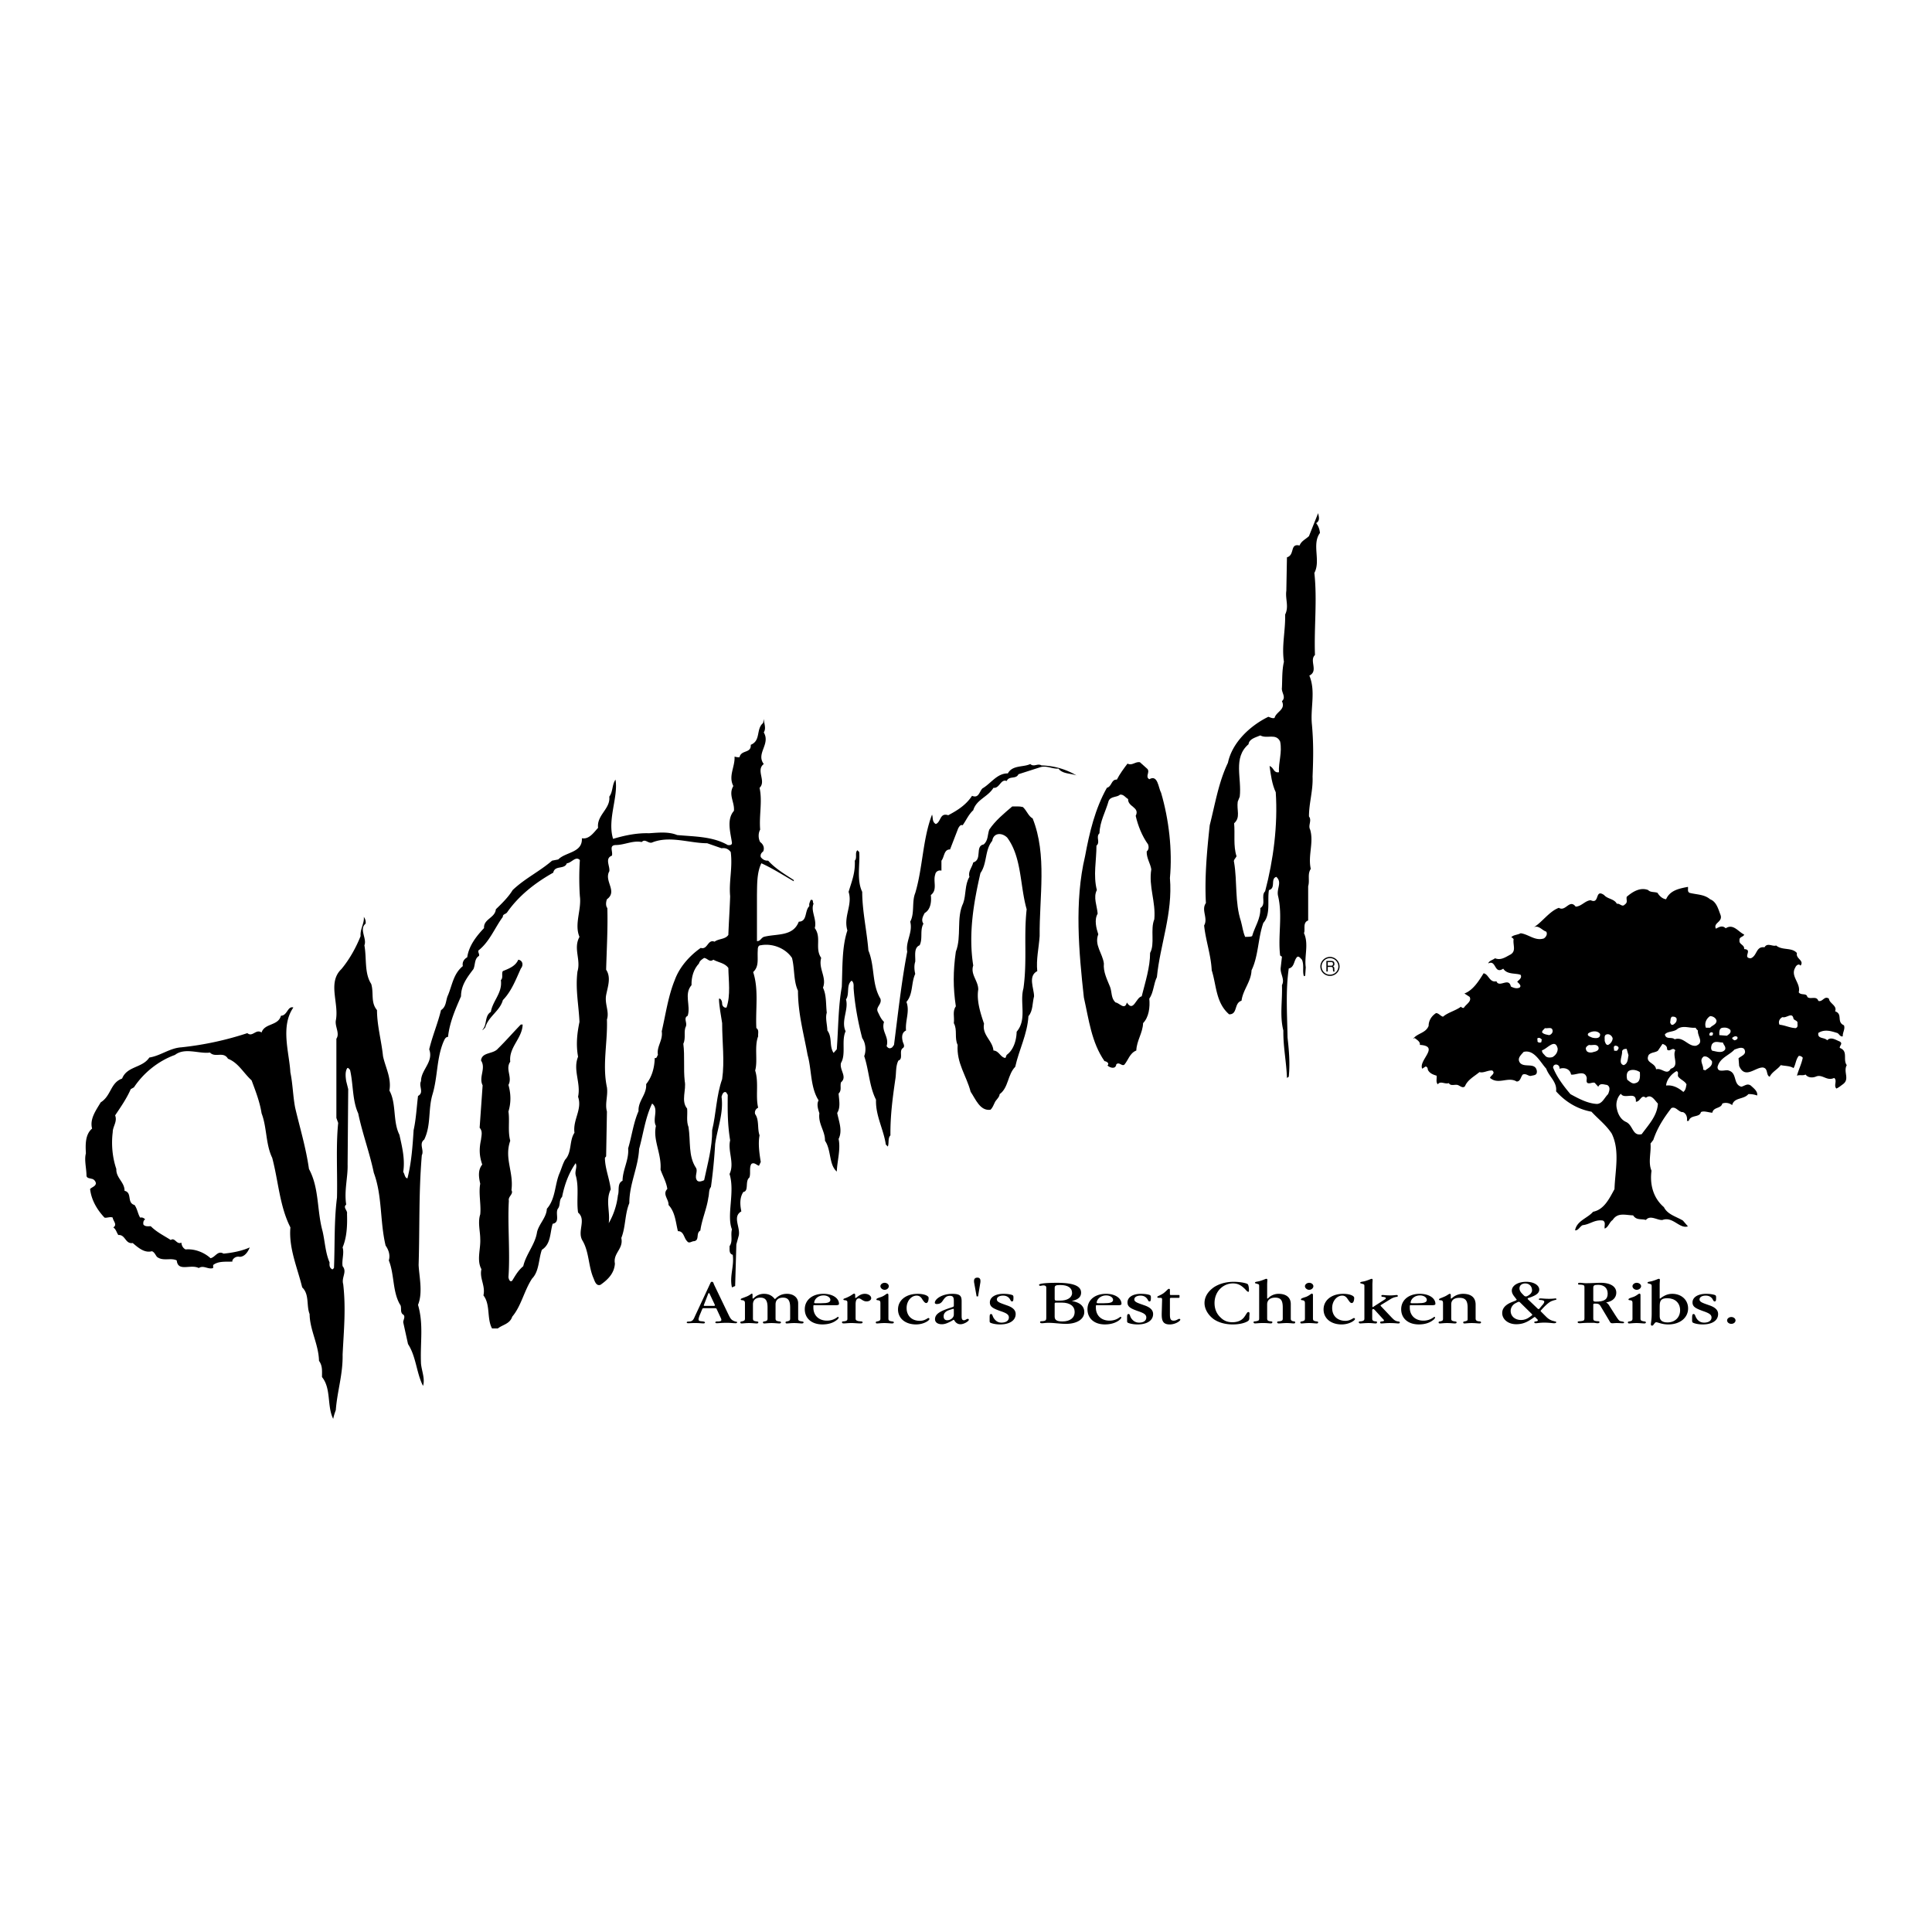 <svg xmlns="http://www.w3.org/2000/svg" width="2500" height="2500" viewBox="0 0 192.756 192.756"><g fill-rule="evenodd" clip-rule="evenodd"><path fill="#fff" d="M0 0h192.756v192.756H0V0z"/><path d="M133.65 96.428c0-.519-.439-.958-.959-.958s-.959.439-.959.958c0 .52.439.939.959.939s.959-.42.959-.939zM131.314 52.193c.219.28.34.599.379.978-.838 1.138.1 2.774-.559 3.992.299 2.695-.041 5.49.061 8.185-.6.559.379 1.597-.561 2.056.66 1.577.08 3.234.26 4.911.16 1.836.141 3.214.061 5.17.059 1.397-.359 2.615-.359 3.972.318.419-.119.879.119 1.318.379 1.297-.238 2.575.061 3.913-.359.539-.08 1.118-.26 1.736v3.414c-.578.2-.26.938-.42 1.257.5 1.098.021 2.296.18 3.414l-.059.859c-.08-.021-.1.02-.121.039-.18-.5.041-1.078-.199-1.657-.139-.12-.359-.499-.559-.18-.26.359-.219.938-.758 1.057-.32 2.176-.16 4.611-.121 6.887.141 1.277.26 2.535.121 3.914l-.18.119c-.061-1.656-.381-3.074-.359-4.73-.379-1.479-.08-2.994-.141-4.531.32-.6-.219-1.158-.119-1.777l.119-1.058-.18-.12c-.238-1.976.26-3.932-.199-5.909-.199-.758.439-1.357-.18-1.936-.619.18-.02 1.138-.738 1.317-.18 1.018.199 2.435-.559 3.274-.539 1.517-.48 3.293-1.178 4.73-.041 1.139-.859 1.938-.998 3.035-.779.24-.359 1.377-1.238 1.357-1.338-1.158-1.258-2.895-1.736-4.393-.08-1.556-.6-2.954-.758-4.471.418-.739-.32-1.537.178-2.236-.139-2.535.102-5.21.381-7.765.539-2.116.877-4.272 1.816-6.229.418-2.016 2.195-3.692 4.031-4.591.199.06.379.18.619.12.16-.639 1.139-.818.738-1.676.459-.419-.08-.858 0-1.358.041-.838 0-1.736.199-2.575-.238-1.597.16-3.074.121-4.711.398-.799 0-1.537.119-2.375l.061-3.333c.818-.24.26-1.417 1.258-1.178.18-.459.578-.599.938-.938l.918-2.295c.042.32.241.719-.199.998zM76.201 73.073c.698 1.178-.799 2.096 0 3.154-.818.619.279 1.717-.419 2.375.299 1.358-.06 2.735.06 4.172-.2.339-.2.878 0 1.238.319.22.459.599.299.938-.18.14-.299.299-.24.559.18.239.419.379.739.359.739.818 1.677 1.357 2.555 1.936v.12c-1.078-.619-2.136-1.297-3.234-1.796-.459.938-.419 2.136-.439 3.174v4.591c.339.02.399-.299.679-.419 1.257-.339 2.914 0 3.493-1.517.878-.02.559-1.078 1.058-1.557-.06-.24.06-.399.12-.599.319-.12.18.24.299.359-.319.719.359 1.577.12 2.436.699.958-.02 2.016.639 2.974-.3 1.078.579 1.936.179 2.973.359.74.279 1.639.379 2.496-.16.52.04 1.178.06 1.777.519.697.16 1.537.619 2.234l.319-.359c.16-2.076.14-4.23.5-6.227.079-1.896 0-3.973.559-5.63-.419-1.397.539-2.535.12-3.853.32-1.058.679-1.896.619-3.114.26-.28-.02-.779.26-1.038l.18.18c.1 1.158-.28 2.774.3 3.972 0 1.896.458 3.873.618 5.849.659 1.597.319 3.333 1.198 4.812.18.559-.5.818-.26 1.316.2.398.299.68.619.998-.299.979.539 1.457.26 2.416.16.238.339.279.559.119l.179-.24c.399-3.113.739-6.268 1.318-9.301-.18-1.018.579-1.916.299-2.994.459-.838.14-1.976.5-2.854.758-2.535.738-5.39 1.676-7.825.12.299-.02.719.379.938.539-.219.379-1.158 1.238-.878.898-.479 1.756-.998 2.375-1.937.678.279.719-.419 1.038-.738.859-.5 1.457-1.518 2.535-1.498.459-.858 1.578-.599 2.236-.938.359.339.738-.1 1.117.14a7.213 7.213 0 0 1 3.494.998c-.6-.22-1.398-.14-1.797-.679-.678.04-1.217-.359-1.877-.12l-2.115.679c-.26.539-.918.12-1.178.679-.6-.24-.699.758-1.318.678-.559.919-1.695 1.158-2.016 2.236-.479.439-.698.998-1.058 1.498-.239-.1-.359.18-.439.299l-.818 2.116c-.619-.02-.559.759-.858 1.118v.998c-.299-.08-.579.1-.619.379-.24.699.259 1.517-.439 2.056.079.719-.04 1.458-.619 1.796-.16.319-.379.699-.12 1.058-.379.699-.04 1.458-.379 2.156-.619.24-.399 1.138-.439 1.637-.12.36-.1.799 0 1.217-.419.898-.2 2.018-.878 2.795.359.959-.14 1.877-.04 2.855-.479.219-.419.758-.319 1.137.06.18.239.459 0 .619-.419.279.08 1.078-.439 1.238-.3.559-.2 1.277-.32 1.936-.259 1.797-.499 3.594-.479 5.529-.28.299-.12.758-.26 1.117l-.2-.199c-.22-1.516-1.038-2.895-.978-4.471-.679-1.338-.699-2.934-1.178-4.352.22-.559.14-1.318-.199-1.797-.419-1.598-.739-3.334-.858-4.971 0-.279.04-.578-.2-.758-.559.439-.179 1.316-.559 1.875.279 1.02-.519 2.137-.04 3.176-.439.938.06 2.275-.459 3.152-.18.719.659 1.379 0 1.938-.12.379.1.799-.24 1.117.04.6.22 1.396-.14 1.936.16.84.559 1.758.14 2.596.22 1.037-.14 2.176-.18 3.254-.798-.68-.539-2.156-1.178-3.074.02-.979-.699-1.678-.559-2.734-.12-.379-.299-.898-.08-1.297-.838-1.318-.679-3.055-1.098-4.533-.379-2.115-.958-4.131-.958-6.406-.459-.979-.319-2.217-.599-3.274-.659-.978-1.976-1.478-3.114-1.258-.299 0-.299.339-.299.519-.06.838.16 1.577-.459 2.155.579 1.758.219 3.713.319 5.59.3.18.14.6.18.818-.399 1.018-.02 2.436-.299 3.414.379 1.197.02 2.555.299 3.713a.522.522 0 0 0-.299.639c.419.578.199 1.457.439 2.115-.16.799-.02 1.816.12 2.654l-.18.381c-.26-.08-.479-.381-.758-.18-.24.379-.04.957-.2 1.357-.459.357-.02 1.357-.599 1.436-.379.561-.34 1.279-.2 1.938-.918.52-.08 1.576-.259 2.414l-.24.879-.12 4.152-.32.139c-.259-1.137.24-2.096.08-3.252-.399-.121-.299-.52-.319-.859.359-.52.08-1.078.239-1.676-.559-1.418.32-3.713-.239-5.529.519-1.078-.2-2.297.06-3.354-.259-1.598-.259-2.916-.24-4.553-.079-.059-.079-.18-.199-.26-.279-.059-.359.281-.419.461.219 1.656-.419 3.152-.639 4.73a53.666 53.666 0 0 1-.419 4.271c-.24.299-.16.719-.259 1.059-.16 1.137-.639 2.135-.799 3.293-.479.26-.04.979-.639 1.059-.22 0-.499.279-.679 0-.319-.281-.319-1.02-.918-.998-.22-.84-.26-1.896-.938-2.615.04-.561-.639-1.078-.12-1.598-.1-.699-.459-1.297-.679-1.936.12-1.578-.778-2.936-.458-4.352-.379-.719.319-1.678-.379-2.236-.679 1.396-.878 3.014-1.298 4.531-.1 1.896-.978 3.473-.978 5.41-.459 1.098-.36 2.395-.799 3.473.239 1.098-.838 1.498-.639 2.555-.06.939-.659 1.578-1.438 2.117-.419.158-.579-.359-.679-.619-.539-1.197-.439-2.654-1.118-3.793-.559-.918.419-2.076-.439-2.795-.18-1.217.12-2.516-.24-3.732-.1-.439.18-.799 0-1.197-.719 1.037-1.118 2.176-1.357 3.373-.319.299-.16.779-.379 1.117-.379.439.26 1.418-.559 1.557-.279.898-.16 2.018-1.078 2.596-.339.959-.259 2.137-.978 2.875-.798 1.217-1.078 2.734-1.976 3.793-.24.738-.958.797-1.438 1.178h-.579c-.539-.979-.14-2.377-.858-3.295.219-.979-.419-1.717-.2-2.615-.499-.896-.06-2.035-.12-3.033 0-.738-.259-1.656 0-2.436.1-.957-.18-2.115 0-3.055-.14-.639-.259-1.357.2-1.916-.3-.877-.319-1.557-.12-2.494.04-.42.18-.818-.14-1.178l.299-4.232c-.419-.818.36-1.697-.16-2.475.08-.859 1.198-.619 1.677-1.178.778-.76 1.557-1.658 2.296-2.416h.18c-.04 1.396-1.397 2.256-1.238 3.713-.519.738.24 1.537-.18 2.316.26.918.26 1.795 0 2.654.14.938-.08 1.955.18 2.914-.619 1.777.359 3.094.12 4.93.24.4-.359.619-.259 1.059-.14 2.316.14 5.15-.04 7.625.02.16.14.559.379.34.339-.559.599-1.018 1.098-1.438.279-1.217 1.198-2.176 1.377-3.412.2-.82.938-1.438.978-2.316.878-.998.778-2.395 1.258-3.533.2-.459.319-.938.559-1.357.699-.738.399-1.896.938-2.695-.18-1.316.798-2.314.359-3.592.299-1.379-.539-2.676 0-3.994-.22-1.197-.1-2.314.14-3.473-.08-1.756-.419-3.254-.2-5.029.359-1.198-.439-2.296.2-3.454-.539-1.277.22-2.714.04-4.052a27.214 27.214 0 0 1 0-3.613c-.419-.439-.838.299-1.298.319-.239.659-1.197.16-1.357.938-1.776.998-3.433 2.276-4.611 3.973-.14.18-.439.159-.419.439-.799 1.078-1.318 2.475-2.436 3.354-.06.2.12.339.06.539-.479.28-.359.878-.559 1.317-.619.818-1.238 1.617-1.238 2.715-.559 1.297-1.138 2.574-1.297 4.053-.279 0-.359.299-.459.498-.699 1.697-.559 3.494-1.098 5.27-.439 1.498-.12 3.035-.818 4.473-.559.418.02 1.057-.239 1.557-.319 3.812-.2 7.066-.319 10.959.06 1.197.439 2.754-.06 3.973.579 1.996.2 3.771.299 5.889.08.738.419 1.516.2 2.195-.659-1.277-.679-2.914-1.497-4.172l-.479-2.176c0-.24.22-.5.04-.738-.439-.221-.12-.779-.379-1.059-.738-1.297-.539-2.994-1.098-4.371.16-.52-.02-1.059-.319-1.479-.579-2.414-.319-4.949-1.178-7.266-.419-2.016-1.138-3.912-1.557-5.928-.599-1.297-.479-2.914-.818-4.352-.08-.02-.18-.299-.299-.121-.2.34-.14.879-.08 1.258l.2.799-.06 7.525c.04 1.219-.36 2.615-.14 3.992-.359.301.16.58.08.918.04 1.199-.02 2.355-.439 3.354.18.561-.1 1.279 0 1.877.479.559-.14 1.117.061 1.797.279 2.455.06 4.57-.061 7.025.04 1.957-.539 3.654-.679 5.531-.1.279-.199.559-.259.877-.639-1.277-.18-3.014-1.118-4.172 0-.639.06-1.117-.299-1.617-.04-1.656-.918-3.074-.938-4.67-.339-.84 0-1.957-.739-2.656-.479-1.975-1.357-3.912-1.177-5.988-1.078-2.115-1.198-4.631-1.816-6.945-.659-1.357-.519-3.035-1.058-4.432-.18-1.158-.599-2.217-.998-3.293-.818-.74-1.317-1.758-2.355-2.156-.459-.779-1.278-.061-1.797-.619-1.058.16-2.495-.539-3.493.238-1.617.58-3.114 1.758-4.092 3.234l-.319.18c-.399.918-.979 1.758-1.557 2.615.239.639-.24 1.098-.24 1.676-.16 1.258-.02 2.576.359 3.674-.04.898.838 1.318.818 2.176.798.18.2 1.197.998 1.418.28.379.319.857.559 1.258.2-.041.36.02.5.18-.18.1-.2.299-.18.498.16.24.479.18.739.18.599.6 1.317.938 1.996 1.377.419-.299.579.5 1.058.26.02.26.14.539.419.68.898-.08 1.836.279 2.495.877.499-.119.699-.797 1.297-.459.858-.08 1.816-.26 2.615-.619-.12.281-.419.92-.998.939a.647.647 0 0 0-.739.359v.119c-.699.02-1.417-.061-1.917.34v.299c-.499.18-.938-.318-1.437 0-.818-.418-2.076.42-2.196-.758-.579-.301-1.377.119-1.976-.359-.16-.199-.24-.459-.499-.559-.739.199-1.357-.34-1.917-.818-.758.119-.719-.859-1.437-.799-.18-.26-.22-.559-.5-.76.439-.279-.04-.658-.06-.977-.239-.121-.599.059-.818 0-.739-.779-1.317-1.758-1.438-2.855.2-.199.539-.26.579-.559-.02-.221-.22-.439-.439-.459-.159-.061-.459-.041-.499-.299 0-.74-.24-1.578-.06-2.236-.04-.779-.1-1.877.619-2.475-.26-.959.399-1.838.858-2.615 1.058-.66.958-1.957 2.136-2.375.499-1.258 2.016-1.039 2.715-2.098 1.138-.18 2.016-.938 3.193-1.018a31.57 31.57 0 0 0 6.587-1.416c.519.438.858-.461 1.417-.061.319-.959 1.657-.639 1.936-1.678.639 0 .659-.998 1.238-.818-1.317 1.896-.399 4.531-.299 6.469.239 1.137.259 2.395.479 3.533.479 2.035 1.078 3.992 1.377 6.107 1.038 1.916.778 4.111 1.357 6.209.24 1.037.28 2.154.699 3.113-.02.279-.02.52.24.678.1.041.12-.059.199-.119.1-2.355 0-4.67.3-7.025.06-2.396-.12-5.131.12-7.447l-.18-.498v-7.904c.359-.52-.14-1.178-.06-1.797.36-1.736-.858-3.793.56-5.15.798-.958 1.457-2.136 1.916-3.293-.06-.719.399-1.298.319-1.917.14.18.22.419.18.679-.679.539.16 1.497-.12 2.156.24 1.298-.02 2.774.679 3.852.28.898-.08 1.838.579 2.615 0 1.537.439 3.035.599 4.592.24 1.137.858 2.176.639 3.434.719 1.297.319 3.074.998 4.41.259 1.178.579 2.416.379 3.713.16.201.14.58.419.639.399-1.516.519-3.232.619-4.811.24-1.076.3-2.256.439-3.412.639-.34.04-.979.299-1.479 0-1.156 1.277-1.896.818-3.174.319-1.336.858-2.594 1.178-3.912.559-.359.459-.998.699-1.496.419-.998.539-2.137 1.477-2.895-.08-.4.12-.699.439-.879.159-1.138.898-2.096 1.677-2.914-.06-.918 1.098-.999 1.178-1.876.579-.559 1.257-1.218 1.677-1.917 1.237-1.178 2.695-1.856 3.932-2.934l.619-.12c.739-.758 2.436-.659 2.355-2.116.739.14 1.218-.619 1.617-1.038-.16-1.277 1.258-1.896 1.118-3.114.379-.5.259-1.178.619-1.697.3 1.717-.838 3.993-.239 5.909 1.138-.339 2.355-.599 3.593-.559.898-.06 1.937-.18 2.795.179 1.677.16 3.533.12 5.05.998.2.021.439.021.419-.239-.14-.998-.559-2.315.2-3.174.08-.878-.579-1.597-.06-2.475-.52-.998.18-1.917.12-2.935.16.04.299.08.499.06.16-.759 1.178-.359 1.118-1.238 1.038-.419.499-1.577 1.238-2.176l.06-.419c0 .38.279.939 0 1.358z"/><path d="M127.721 73.991c.221 1.078-.18 2.056-.119 3.054-.559.1-.5-.479-.938-.619.119.838.238 1.816.617 2.615.221 3.294-.238 6.767-1.057 9.881-.459.439.139 1.298-.48 1.677.041 1.078-.559 1.856-.818 2.795-.18.1-.459.06-.697.08-.221-.499-.279-1.058-.42-1.557-.619-1.876-.359-3.952-.68-5.868-.1-.26.141-.399.24-.619-.34-1.058-.139-2.195-.24-3.293.66-.579.24-1.298.359-2.156l.201-.499c.219-1.877-.699-3.873.877-5.23.061-.539.719-.679 1.178-.878.66.377 1.578-.261 1.977.617z" fill="#fff"/><path d="M114.486 76.726c.26.339-.26.759.18 1.018.859-.499.898.858 1.178 1.357.779 2.655 1.139 5.749.879 8.503.299 3.533-.979 6.627-1.299 9.881-.338.678-.318 1.518-.758 2.156.08.857-.039 1.836-.619 2.436-.039.998-.639 1.736-.678 2.734-.66.26-.799.957-1.197 1.416-.26.18-.5-.318-.799-.039-.061.52-.619.359-.879.119.24-.238-.119-.418-.299-.439-1.299-1.875-1.557-4.131-2.057-6.348-.498-4.51-.959-9.581.119-14.092.439-2.375.998-4.73 2.176-6.827.52-.14.42-.858.998-.818.279-.559.699-1.117 1.059-1.597.459.24.779-.22 1.238-.14l.758.68z"/><path d="M112.551 79.72c-.041.799 1.197.799.758 1.677.221.958.619 1.996 1.238 2.854.08.239.08.519-.141.699-.02.679.359 1.178.459 1.776-.279 1.757.459 3.214.301 4.991-.42 1.018.08 2.455-.42 3.354 0 1.417-.479 2.914-.838 4.332-.58.119-.818 1.637-1.479.619-.219.818-.758.02-1.117 0-.479-.4-.359-1.039-.559-1.557-.299-.74-.699-1.518-.619-2.336-.119-.999-.979-1.837-.559-2.915-.199-.599-.42-1.457-.061-2.056-.059-.778-.459-1.637-.08-2.355-.379-1.477-.039-2.934-.039-4.431.42-.359-.1-.858.299-1.238.041-1.198.619-2.156.918-3.234.221-.479.799-.319 1.139-.619.36-.04.54.3.8.439z" fill="#fff"/><path d="M103.029 81.657c1.457 3.652.658 7.825.697 11.737-.078 1.158-.359 2.335-.238 3.493-.959.5-.32 1.717-.32 2.516-.18.68-.1 1.457-.559 1.977-.119 1.836-.938 3.334-1.318 5.051-.777.797-.658 2.074-1.557 2.734-.02.338-.379.559-.498.857-.121.24-.199.5-.42.699-1.037.139-1.477-1.059-1.976-1.797-.419-1.617-1.417-2.834-1.297-4.672-.34-.717 0-1.477-.379-2.174.08-.641-.16-1.158.2-1.678-.28-1.857-.28-3.494 0-5.45.599-1.537.02-3.354.738-4.851.299-.838.14-1.836.619-2.615-.16-.519.259-.938.379-1.437.939-.28.141-1.637 1.039-1.797.459-.379.379-.978.559-1.477.598-.898 1.477-1.617 2.295-2.316.42.021.66-.04 1.059.061.397.36.538.899.977 1.139z"/><path d="M100.494 83.573c1.457 1.977 1.258 4.771 1.936 7.146-.299 2.714.061 5.15-.32 7.884-.398 1.438.381 3.094-.678 4.332-.02.838-.299 1.816-.998 2.314l-.119.301c-.48-.02-.639-.719-1.199-.738-.078-.998-1.156-1.537-.938-2.676-.359-1.057-.758-2.295-.578-3.414 0-.877-.799-1.496-.5-2.395-.499-3.154.041-6.268.719-9.222.68-.958.42-2.295 1.178-3.214.118-.817.958-.857 1.497-.318zM71.989 84.631c.379-.06.679.06.918.379.2 1.617-.199 2.914-.06 4.411-.04 1.218-.139 2.715-.179 3.853-.3.459-.958.359-1.377.679-.699-.279-.679.839-1.377.619-1.138.798-2.136 1.936-2.595 3.213-.659 1.617-.898 3.395-1.297 5.111.14.896-.539 1.535-.379 2.354-.1.102-.1.381-.32.301-.02.918-.259 1.877-.858 2.615.08 1.037-.818 1.656-.758 2.693-.519 1.178-.679 2.535-1.038 3.713.1 1.139-.539 2.096-.559 3.234-.559.26-.3.979-.459 1.438a7.226 7.226 0 0 1-.918 2.795c.16-1.158-.339-2.275.2-3.375-.12-1.076-.579-2.096-.579-3.152l.12-.141.08-4.471c-.22-.799.12-1.578 0-2.416-.479-2.236.08-4.49 0-6.766.259-.799-.24-1.537-.08-2.436.16-.84.519-1.758 0-2.535.06-2.117.18-4.212.12-6.149-.18-.219-.14-.619-.04-.878 1.098-.799-.32-1.816.239-2.795.08-.519-.479-1.277.259-1.557.12-.419-.319-1.019.359-1.059.898 0 1.717-.479 2.615-.299.339-.359.619.14.998.06 1.776-.738 3.753.06 5.529.06l1.436.501z" fill="#fff"/><path d="M71.17 95.75c.5.28 1.138.319 1.498.819.02 1.277.239 2.715-.18 3.951-.24.08-.439-.18-.439-.359 0-.199-.04-.379-.199-.518h-.12c.02.777.2 1.637.319 2.436 0 1.875.26 3.791 0 5.588-.579 1.617-.599 3.434-.998 5.09.02 1.717-.459 3.375-.798 4.99-.2.1-.5.201-.679.061-.359-.398.1-.938-.14-1.297-.779-1.178-.519-2.635-.739-4.053-.239-.619-.08-1.238-.14-1.855-.639-.76-.06-1.877-.239-2.736-.14-1.277.02-2.455-.14-3.732.28-.578 0-1.236.26-1.736.14-.42-.28-.818.179-1.059.32-1.018-.399-2.154.379-3.053-.02-.84.22-1.598.739-2.156.08-.28.279-.399.519-.559.359.038.519.477.918.178z" fill="#fff"/><path d="M51.967 96.627c-.499 1.098-.938 2.275-1.796 3.154-.3 1.098-1.458 1.637-1.757 2.734-.1.08-.18.24-.299.24.519-.5.2-1.398.858-1.797.18-1.117 1.178-1.896.998-3.174.259-.219.04-.658.2-.898.579-.239 1.257-.479 1.537-1.137.479.081.519.579.259.878zM168.402 88.483c.061.16-.1.479.18.599.699.18 1.457.14 2.037.639.639.239.818.998 1.037 1.557.26.719-.758.778-.459 1.377.34-.18.639-.359.979-.04.758-.499 1.258.36 1.836.619-.02.24-.52.22-.459.579-.08.419.52.439.459.878.918.04-.219.878.658.918.66-.24.5-1.218 1.377-1.098.281-.499.82-.04 1.158-.18.6.519 1.578.16 2.076.758-.139.579.76.719.359 1.257-.18-.26-.459 0-.52.18-.537.879.58 1.557.34 2.477.221.338.779.039.859.459.279.299.918-.16 1.098.398.439.141.598-.559 1.059-.219.039.479.838.678.617 1.258.799.279.1 1.057.879 1.396.141.379-.141.699-.119 1.098-.279.08-.379-.299-.58-.34-.639-.199-1.236-.379-1.855 0-.121.619.619.42.879.738.379-.398.877-.02 1.256.121.34.219-.02.379 0 .639.879.318.279 1.158.699 1.717-.379.678.34 1.396-.398 1.916-.221.16-.4.318-.639.42-.301-.301.119-.799-.221-1.059-.758.359-1.178-.439-1.855-.119-.34.119-.76.1-.998-.221-.24.141-.6 0-.859.119.16-.598.459-1.178.58-1.795-.1-.121-.24-.201-.4-.18-.299.359-.299.838-.52 1.217-.357-.24-.838-.199-1.277-.299-.299.418-.877.678-1.098 1.158-.398-.121-.119-.859-.697-.92-.76-.02-1.777 1.199-2.355-.158l-.061-.76c.279-.26.879-.379.559-.938-.279-.24-.678-.02-.959.061-.578.617-1.457.818-1.695 1.736 0 .639.818.238 1.098.359.898.238.42 1.377 1.277 1.617.34-.08.578-.359.938-.121.301.279.719.58.639.998a2.291 2.291 0 0 0-.877-.139c-.459.559-1.418.299-1.617 1.098a1.014 1.014 0 0 0-.979-.16c-.139.539-.879.32-.998.918-.379-.02-.838-.219-1.139-.061-.139.58-1.018.221-1.217.879h-.18c.061-.299-.039-.738-.398-.879-.42.041-.699-.617-1.158-.398-.779 1.018-1.398 1.977-1.797 3.174l-.279.359c.08.879-.26 1.877.1 2.715-.18 1.318.141 2.695 1.238 3.633.359.738 1.236.939 1.896 1.338l.498.578c-.838.279-1.496-1.018-2.535-.639-.498.061-1.217-.539-1.656 0-.459-.139-.938.061-1.277-.459-.76-.02-1.537-.318-2.037.459-.338.221-.418.719-.797.859-.061-.279.139-.639-.18-.799-.84-.119-1.258.379-2.018.459-.279.119-.418.539-.758.52.16-.959 1.258-1.219 1.797-1.857 1.117-.219 1.637-1.357 2.135-2.256.061-1.836.559-3.852-.279-5.549-.578-.879-1.357-1.457-2.016-2.176-1.418-.26-2.615-.998-3.533-2.035.119-.939-.719-1.479-.979-2.256-.619-.68-1.197-1.938-2.256-1.678-.299.34-.678.658-.359 1.098.459.52 1.537-.1 1.678.818.02.379-.199.4-.52.459-.299.121-.498-.258-.879-.119-.219.221-.219.699-.617.699-.859-.52-1.816.359-2.656-.359.021-.221.6-.439.221-.738-.459-.041-.859.279-1.277.158-.5.42-1.178.76-1.438 1.398-.221.279-.52-.061-.76-.119-.279-.061-.678.139-.857-.18-.398.139-.838-.26-1.098.119-.221-.221-.08-.578-.121-.859-.318-.1-.697-.219-.877-.598 0-.141-.061-.299-.221-.32l-.338.221c-.4-.838 1.816-2.256-.24-2.377.08-.318-.32-.518-.52-.697-.02.039-.059.08-.119.059.418-.537 1.238-.537 1.518-1.256 0-.52.279-.979.738-1.277.279 0 .439.299.699.357.518-.438 1.217-.578 1.795-.998.061.1.18.141.279.121.201-.359.82-.639.58-1.098l-.52-.34c.879-.32 1.477-1.318 1.916-2.016.52.1.58.957 1.277.797.279.699 1.238-.438 1.438.52.26.141.58.24.859.119.279-.199-.121-.459-.221-.598.18-.18.5-.379.34-.68-.5-.199-1.338 0-1.736-.618-.918.618-.68-.938-1.498-.519.08-.28.459-.339.68-.519.578.239 1.057-.12 1.518-.359.639-.359.238-.958.338-1.557-.08-.06-.119-.16-.238-.16.158-.26.617-.24.938-.419.799.1 1.438.798 2.314.519.24-.16.381-.439.24-.679-.439-.14-.777-.698-1.277-.419.818-.459 1.578-1.617 2.535-1.957.68.419 1.059-.918 1.678-.12.578-.02.938-.599 1.496-.639.938.439.379-1.178 1.338-.519.359.419.998.359 1.277.878.299-.08.52.379.799.06.318-.219.119-.439.18-.758.598-.519 1.357-.978 2.135-.679.24.259.619.16.939.28.18.299.479.599.857.639.399-.913 1.356-1.073 2.174-1.233z"/><path d="M133.529 96.428c0 .459-.379.818-.838.818s-.838-.359-.838-.818c0-.458.379-.838.838-.838s.838.379.838.838z" fill="#fff"/><path d="M132.332 96.928h.141v-.459h.338c.221 0 .16.199.18.318l.021.141h.158c-.059-.1-.039-.121-.039-.26-.02-.18-.02-.199-.141-.26.121-.08.16-.119.141-.26 0-.24-.16-.279-.32-.279h-.479v1.059z"/><path d="M132.811 95.989c.08 0 .201.021.18.2 0 .14-.1.159-.18.159h-.338v-.359h.338zM163.213 109.922c.459 0 .52-.779.998-.398.539-.42.857.238 1.197.578-.061 1.217-.918 2.096-1.617 3.055-.938.219-.838-.879-1.557-1.219-.539-.238-.818-.799-.918-1.316-.141-.539.039-1.158.398-1.498.36.618 1.559-.339 1.499.798zM179.342 101.998c-.041.219.1.459-.18.578-.578-.02-1.039-.279-1.617-.34-.16-.299.02-.639.299-.758.4.139.979-.578 1.098.18.14.16.3.139.4.34zM171.258 101.838c0 .379-.439.459-.639.699h-.42c-.18-.459.061-.939.42-1.158.279 0 .578.18.639.459zM167.266 101.598c.078.32-.141.52-.34.639-.221.061-.24-.119-.299-.238.059-.18 0-.42.18-.561.179-.02.359 0 .459.16zM169.4 102.816c-.061.578.658 1.197-.18 1.516-.777.121-1.277-.957-2.135-.639-.301-.279-.859.061-.979-.479.238-.359.918-.219 1.277-.578.6-.359 1.137-.041 1.797-.1.021.101.14.2.22.28zM172.635 102.756c.119.299-.18.459-.34.578l-.758-.059c0-.221-.061-.719.359-.738.28-.041.54.02.739.219zM154.889 102.756c.08.24-.119.479-.34.52-.26-.061-.52-.08-.697-.279.02-.221.158-.24.279-.42.26.06.678-.141.758.179zM159.639 103.154c.061.52-.539.439-.818.359-.139-.08-.537-.158-.357-.418.356-.24.917-.3 1.175.059zM170.898 103.055c.02.1 0 .199-.1.279-.08-.02-.201.041-.24-.059-.079-.22.2-.379.34-.22zM160.896 103.613a.796.796 0 0 1-.459.639c-.219.021-.279-.238-.338-.398.02-.24-.08-.539.158-.639.321-.119.6.16.639.398zM173.334 103.455c.1.219-.16.318-.281.338-.139-.078-.199-.1-.238-.238.138-.121.339-.241.519-.1zM153.852 103.734c-.121.08.02.279-.18.279-.1.02-.201 0-.279-.1.039-.121-.102-.359.1-.359.157-.04.257.1.359.18zM171.896 104.014c.059.238.318.398.219.699-.299.418-.879.18-1.277.119-.18-.141-.119-.459-.039-.639.279-.4.678-.179 1.097-.179zM155.408 104.611c.02.359-.199.68-.52.859-.24.061-.578.08-.758-.18-.102-.119-.32-.279-.279-.5.518-.157 1.317-1.235 1.557-.179zM170.799 105.869c.1.5-.381.699-.699.939-.041-.08-.119-.08-.18-.08.08-.459-.459-.938.061-1.318.357-.08.617.24.818.459zM155.588 106.629c.518-.16 1.057.02 1.156.578.439.1 1.357-.498 1.559.299.039.18-.1.459.119.561.26.059.439-.102.678-.041l.361.4c.178-.4.537-.221.877-.18.379.199.221.617.1.918-.359.338-.559.938-1.098.977-.918-.039-1.816-.518-2.654-.977-.699-.818-1.377-1.736-1.736-2.656.038-.479.718-.338.638.121zM167.445 107.428c.258.318.639.418.818.758-.061.279-.061.559-.32.758l.141.121c-.459-.42-1.098-.859-1.857-.76.041-.598.559-1.178 1.039-1.438.279.08.058.401.179.561zM166.326 104.652v.061c.301.279.539-.301.818.078-.318.619.459 1.578-.459 1.838-.379.719-.898-.141-1.457.059-.08-.697-1.137-.617-.738-1.438.26-.279.639-.219.918-.418l.459-.68c.26.08.459.221.459.5zM159.461 104.432c.158.359-.24.48-.461.52-.238.1-.697.1-.758-.238-.1-.221.141-.381.299-.461.301.079.699-.14.92.179zM161.416 104.713c-.08.199-.24.1-.379.119.02-.18-.119-.42.1-.5.218-.02.478.16.279.381zM162.475 105.291c-.08.359-.041.818-.48.979-.578-.16-.119-.918-.158-1.377.039-.201.26-.26.459-.24l.179.638zM163.611 106.967c.02.439.061.998-.459 1.1-.279.119-.559-.16-.799-.34-.078-.279-.1-.658.121-.859.338-.22.819-.12 1.137.099z" fill="#fff"/><path d="M163.672 131.541v-2.336c0-.08-.041-.141-.1-.141-.1 0-.24.18-.58.32-.338.119-.518.16-.518.26s.139.059.26.1c.119.039.139.119.139.279v1.518c0 .158-.039.219-.16.26-.158.059-.299.02-.299.139 0 .08.061.1.141.1.139 0 .379-.039.719-.039.338 0 .598.039.777.039.1 0 .16-.039.16-.1 0-.119-.16-.08-.34-.139-.16-.041-.199-.102-.199-.26zM163.732 128.326c0-.18-.201-.34-.439-.34-.221 0-.42.16-.42.34s.199.359.42.359c.238.001.439-.179.439-.359zM158.961 131.42v-1.258c0-.059.039-.1.119-.1h.1c.301 0 .4.061.539.301l.859 1.438c.08.139.1.219.299.219.119 0 .26-.02.4-.02.238 0 .438.02.617.02.1 0 .141-.02.141-.08 0-.08-.16-.08-.4-.139-.119-.041-.238-.221-.459-.561l-.559-.877c-.1-.18-.199-.32-.379-.42.639-.1 1.018-.459 1.018-.979 0-.578-.539-.979-1.557-.979-.379 0-.879.041-1.477.041-.221 0-.42-.041-.58-.041-.139 0-.199.021-.199.102 0 .119.141.059.4.1.219.039.238.078.238.299v2.934c0 .279 0 .34-.299.381-.219.039-.379 0-.379.119 0 .059.08.1.219.1.119 0 .42-.041.898-.041h.479c.121 0 .26.041.4.041.119 0 .18-.041.18-.1 0-.141-.141-.08-.34-.119-.278-.041-.278-.102-.278-.381zM154.27 131.381l-.52-.52c-.02-.02-.039-.039-.039-.059 0-.041.02-.061.061-.102l.18-.199c.379-.398.697-.658.938-.719.24-.1.398-.08.398-.158 0-.041-.039-.08-.1-.08-.039 0-.26.039-.639.039-.418 0-.678-.039-.818-.039-.119 0-.199.02-.199.08 0 .1.16.059.34.1.139.039.199.059.199.158 0 .061-.061.201-.219.359l-.279.34c-.021.02-.041.02-.08.02-.021 0-.041 0-.061-.02l-.998-.957c-.02-.021-.02-.041-.02-.041 0-.039.02-.061.059-.08l.201-.061c.598-.219.898-.438.898-.777 0-.42-.52-.779-1.299-.779-.857 0-1.438.4-1.438.879 0 .24.121.439.32.678l.119.16c.041.021.041.061.041.08s-.041.041-.102.08l-.299.119c-.699.26-1.037.639-1.037 1.119 0 .619.578 1.117 1.396 1.117.639 0 1.078-.199 1.617-.578l.139-.1c.041-.021.061-.041.08-.041.021 0 .061 0 .08.041l.18.18c.041.039.061.059.061.1 0 .158-.359.08-.359.199 0 .059.061.1.16.1.139 0 .418-.061.838-.061.5 0 .818.061.979.061.139 0 .219-.041.219-.1 0-.08-.1-.061-.26-.119-.278-.06-.517-.2-.737-.419zM146.426 130.482v1.059c0 .158 0 .219-.16.26-.141.059-.279.02-.279.139 0 .08.039.1.139.1.121 0 .359-.039.699-.039.379 0 .639.039.779.039.1 0 .158-.039.158-.1 0-.139-.18-.08-.359-.139-.119-.041-.18-.102-.18-.26v-1.379c0-.697-.438-1.076-1.256-1.076-.381 0-.76.139-1.02.357l-.1.08a.144.144 0 0 1-.08.041c-.02 0-.02-.041-.02-.1v-.26c0-.08-.039-.119-.1-.119-.1 0-.24.158-.578.299-.32.139-.5.18-.5.26 0 .119.16.059.26.1.119.039.141.119.141.279v1.518c0 .158-.021.219-.16.26-.141.059-.279.02-.279.139 0 .08.039.1.139.1.141 0 .379-.039.699-.039.359 0 .619.039.779.039.119 0 .178-.039.178-.1 0-.119-.158-.08-.357-.139-.141-.041-.18-.102-.18-.26v-1.398c0-.439.299-.658.818-.658.639-.001.819.32.819.997zM140.656 130.463v-.141c0-.1.02-.1.1-.1h2.115c.24 0 .34-.039.34-.139 0-.539-.6-.998-1.557-.998-1.098 0-1.857.617-1.857 1.537 0 .918.699 1.516 1.758 1.516.559 0 1.037-.139 1.377-.398.18-.119.24-.221.24-.279 0-.061-.02-.08-.061-.08-.061 0-.398.379-1.098.379-.818 0-1.357-.52-1.357-1.297zM137.184 130.723l.818.898c.039.039.08.078.08.139 0 .041-.08.061-.24.08-.1.02-.141.02-.141.1s.041.1.141.1c.16 0 .42-.039.777-.039.52 0 .799.039.859.039.119 0 .18-.02.18-.1 0-.1-.119-.08-.279-.119-.24-.061-.359-.199-.539-.379l-1.078-1.139c-.02-.02-.02-.02-.02-.041 0-.039.02-.059.059-.078l.879-.539c.52-.34.779-.201.779-.34 0-.08-.041-.1-.121-.1-.119 0-.318.039-.617.039-.4 0-.639-.039-.74-.039-.119 0-.158 0-.158.08 0 .119.059.08.26.119.119.02.18.061.18.1 0 .041-.021.1-.102.141l-1.178.758h-.039c-.019 0-.02 0-.02-.039v-2.217c0-.16.02-.299.02-.439 0-.08-.02-.119-.1-.119-.061 0-.279.119-.699.24-.279.059-.439.059-.439.158 0 .061.121.061.279.121.141.039.141.08.141.238v3.174c0 .16-.02.221-.199.281-.221.059-.359 0-.359.119 0 .08.059.119.158.119.141 0 .42-.039.82-.039.318 0 .539.039.697.039.1 0 .141-.039.141-.119 0-.119-.141-.061-.32-.119-.139-.061-.158-.121-.158-.281v-.818c.02-.059.039-.1.078-.1.059 0 .139.041.2.121zM135.188 131.6c0-.059-.061-.1-.102-.1-.1 0-.359.279-.857.279-.779 0-1.318-.479-1.318-1.277 0-.738.5-1.238.998-1.238.281 0 .42.141.6.42.141.199.219.32.359.32s.24-.199.24-.52c0-.199-.439-.398-1.098-.398-1.158 0-1.957.639-1.957 1.557 0 .898.738 1.496 1.797 1.496.777 0 1.338-.399 1.338-.539zM130.994 131.541v-2.336c0-.08-.039-.141-.1-.141-.1 0-.238.18-.578.32-.359.119-.52.16-.52.26s.141.059.24.1c.119.039.158.119.158.279v1.518c0 .158-.039.219-.18.26-.139.059-.279.02-.279.139 0 .08.041.1.141.1.139 0 .379-.039.719-.039s.6.039.758.039c.121 0 .16-.039.16-.1 0-.119-.139-.08-.34-.139-.138-.041-.179-.102-.179-.26zM131.035 128.326c0-.18-.18-.34-.42-.34-.219 0-.42.16-.42.34s.201.359.42.359c.24.001.42-.179.42-.359zM126.424 131.52v-1.377c0-.439.299-.678.799-.678.598 0 .758.318.758.998v1.057c0 .16-.02.24-.199.281-.199.059-.359 0-.359.119 0 .08.061.119.16.119.18 0 .459-.039.797-.039.32 0 .561.039.699.039.1 0 .141-.039.141-.1 0-.139-.121-.08-.279-.139-.141-.061-.16-.121-.16-.281v-1.416c0-.639-.439-1.018-1.219-1.018a1.46 1.46 0 0 0-.957.357l-.08.08c-.039.021-.061.041-.08.041s-.02-.041-.02-.08v-1.338c0-.18.02-.318.02-.439 0-.08-.02-.119-.119-.119-.061 0-.26.119-.699.24-.26.059-.42.059-.42.158 0 .061.121.061.279.121.141.039.141.08.141.238v3.174c0 .18-.02.24-.219.281-.18.059-.34 0-.34.119 0 .08.059.119.16.119.119 0 .398-.039.797-.039.4 0 .641.039.76.039.1 0 .16-.039.16-.119 0-.119-.18-.061-.34-.119-.142-.039-.181-.119-.181-.279zM123.07 127.887c-.76 0-1.438.201-1.957.539-.619.439-.938.979-.938 1.578 0 .578.34 1.178.898 1.596.479.34 1.158.539 1.916.539.719 0 1.258-.16 1.518-.338.119-.08.139-.18.139-.34v-.061c0-.119.02-.24.02-.34s-.039-.158-.119-.158c-.119 0-.18.18-.379.459-.26.379-.68.559-1.217.559-.461 0-.84-.141-1.158-.459-.42-.379-.619-.879-.619-1.457 0-.6.24-1.139.619-1.479a1.79 1.79 0 0 1 1.217-.479c.539 0 .859.219 1.219.578.139.16.238.26.318.26.041 0 .061-.039.061-.119 0-.379-.061-.6-.141-.658-.119-.08-.658-.22-1.397-.22zM115.943 129.684l-.039 1.377v.1c0 .641.16.979.799.979.559 0 1.057-.338 1.057-.479 0-.039-.059-.08-.1-.08-.119 0-.279.18-.559.18-.34 0-.379-.219-.379-.678v-1.518c0-.041.039-.08.119-.08h.719c.119 0 .119-.02.119-.08v-.141c0-.059 0-.059-.119-.059h-.719c-.08 0-.119-.02-.119-.08v-.398c0-.08 0-.141-.1-.141s-.221.199-.539.439c-.34.238-.619.279-.619.379 0 .061.061.08.16.08h.18c.12 0 .139.08.139.2zM112.451 131.541v.219c0 .1 0 .16.059.199.141.08.52.18.998.18.939 0 1.537-.398 1.537-1.037 0-.4-.299-.68-.898-.879-.617-.219-.977-.318-.977-.578 0-.221.238-.381.617-.381.26 0 .461.08.619.26.16.18.141.32.279.32.121 0 .141-.119.141-.4 0-.119-.02-.18-.08-.219-.1-.061-.439-.139-.918-.139-.838 0-1.338.357-1.338.857 0 .439.32.6.959.838.598.199.918.34.918.66 0 .318-.26.518-.719.518-.34 0-.6-.158-.799-.459-.141-.238-.1-.398-.26-.398-.138 0-.138.138-.138.439zM109.336 130.463v-.141c0-.1.021-.1.121-.1h2.115c.219 0 .318-.039.318-.139 0-.539-.598-.998-1.535-.998-1.119 0-1.857.617-1.857 1.537 0 .918.68 1.516 1.736 1.516.559 0 1.039-.139 1.398-.398.158-.119.238-.221.238-.279 0-.061-.02-.08-.08-.08-.059 0-.379.379-1.098.379-.817 0-1.356-.52-1.356-1.297zM104.387 128.486v2.934c0 .26-.021.34-.279.381-.201.039-.34-.021-.34.119 0 .059.08.1.18.1.16 0 .359-.041.658-.041.578 0 1.158.102 1.736.102 1.158 0 1.836-.5 1.836-1.178 0-.58-.438-.979-1.256-1.098.639-.141.938-.4.938-.84 0-.678-.799-.979-2.395-.979-1.199 0-1.797.08-1.797.201 0 .059.039.1.119.1.1 0 .199-.041.299-.041.201 0 .301.061.301.24zM98.736 131.541v.219c0 .1 0 .16.061.199.141.08.52.18.979.18.957 0 1.557-.398 1.557-1.037 0-.4-.299-.68-.918-.879-.6-.219-.959-.318-.959-.578 0-.221.24-.381.619-.381.26 0 .459.08.619.26.141.18.141.32.279.32.119 0 .139-.119.139-.4 0-.119-.02-.18-.078-.219-.121-.061-.439-.139-.92-.139-.838 0-1.355.357-1.355.857 0 .439.338.6.977.838.6.199.92.34.92.66 0 .318-.281.518-.74.518-.338 0-.578-.158-.777-.459-.141-.238-.121-.398-.26-.398-.143 0-.143.138-.143.439zM97.58 129.344l.238-1.436v-.121c0-.219-.119-.318-.299-.318-.221 0-.34.119-.34.318v.121l.26 1.436h.141zM95.942 131.301v-1.477c0-.539-.16-.738-.938-.738-1.019 0-1.737.518-1.737.896 0 .061.08.121.18.121.379 0 .499-.16.659-.4.18-.26.339-.418.659-.418s.399.139.399.52v.438c0 .1-.02.121-.12.16l-.24.08c-.978.32-1.517.6-1.517 1.139 0 .299.259.498.679.498.339 0 .619-.141.958-.318l.2-.121h.06c.14.279.359.439.639.439.379 0 .838-.318.838-.439 0-.059-.04-.1-.1-.1-.12 0-.239.141-.379.141-.2-.001-.24-.142-.24-.421zM92.729 131.6c0-.059-.04-.1-.1-.1-.1 0-.339.279-.859.279-.778 0-1.317-.479-1.317-1.277 0-.738.499-1.238.998-1.238.279 0 .439.141.599.42.14.199.24.32.359.32.14 0 .24-.199.24-.52 0-.199-.439-.398-1.098-.398-1.158 0-1.956.639-1.956 1.557 0 .898.738 1.496 1.796 1.496.778 0 1.338-.399 1.338-.539zM88.637 131.541v-2.336c0-.08-.04-.141-.1-.141-.1 0-.24.18-.579.32-.339.119-.519.16-.519.26s.14.059.239.1c.14.039.16.119.16.279v1.518c0 .158-.04.219-.18.26-.14.059-.279.02-.279.139 0 .08.04.1.14.1.14 0 .379-.039.719-.039s.599.039.758.039c.12 0 .18-.039.18-.1 0-.119-.159-.08-.359-.139-.141-.041-.18-.102-.18-.26zM88.676 128.326c0-.18-.18-.34-.419-.34-.22 0-.419.16-.419.34s.199.359.419.359c.24.001.419-.179.419-.359zM85.323 129.465v-.26c0-.08-.04-.141-.1-.141-.1 0-.26.18-.619.34-.259.141-.459.141-.459.24s.16.059.26.1c.14.039.14.119.14.279v1.496c0 .16 0 .221-.18.281-.22.059-.359 0-.359.119 0 .08.06.119.16.119.179 0 .438-.039.798-.039.3 0 .599.039.898.039.12 0 .199-.039.199-.1 0-.139-.179-.08-.458-.139-.2-.061-.24-.102-.24-.281v-1.377c0-.398.1-.598.339-.598.2 0 .379.299.758.299.26 0 .459-.141.459-.32 0-.238-.279-.438-.639-.438-.22 0-.439.078-.659.238l-.18.141c-.04.02-.08.039-.1.039s-.018-.018-.018-.037zM81.151 130.463v-.141c0-.1.02-.1.1-.1h2.116c.239 0 .339-.039.339-.139 0-.539-.599-.998-1.557-.998-1.098 0-1.856.617-1.856 1.537 0 .918.699 1.516 1.757 1.516.559 0 1.038-.139 1.377-.398.18-.119.24-.221.24-.279 0-.061-.02-.08-.06-.08-.06 0-.399.379-1.098.379-.819 0-1.358-.52-1.358-1.297zM74.324 130.023v1.518c0 .158-.04.219-.18.26-.14.059-.28.02-.28.139 0 .08.06.1.14.1.14 0 .38-.039.719-.039.339 0 .599.039.778.039.1 0 .16-.039.16-.1 0-.119-.16-.08-.359-.139-.14-.041-.18-.102-.18-.26v-1.398c0-.439.279-.678.738-.678.56 0 .719.34.719.998v1.078c0 .158-.04.219-.159.26-.16.059-.3.02-.3.139 0 .08.06.1.14.1.14 0 .379-.039.719-.039s.599.039.778.039c.1 0 .16-.039.16-.1 0-.119-.16-.08-.359-.139-.14-.041-.18-.102-.18-.26v-1.398c0-.439.279-.678.738-.678.559 0 .719.34.719.998v1.078c0 .158-.04.219-.18.26-.14.059-.279.02-.279.139 0 .08.04.1.14.1.14 0 .379-.039.719-.039.339 0 .599.039.758.039.12 0 .18-.039.18-.1 0-.119-.16-.08-.359-.139-.14-.041-.18-.102-.18-.26v-1.518c0-.559-.459-.938-1.118-.938-.479 0-.858.178-1.178.518h-.04c-.279-.359-.619-.518-1.078-.518a1.41 1.41 0 0 0-.938.357l-.1.08c-.02.021-.04.041-.06.041s-.04-.041-.04-.08v-.279c0-.08-.02-.141-.06-.141-.08 0-.24.199-.659.34-.279.119-.459.141-.459.24s.16.059.26.1c.12.04.16.12.16.28zM69.833 131.16l.24-.578c0-.02.06-.061.1-.061h1.178c.08 0 .12.021.14.061l.379.818c.06.119.1.221.1.279 0 .121-.08.141-.28.16-.199 0-.319 0-.319.1 0 .061.06.08.18.08.1 0 .439-.041.979-.041.359 0 .639.041.858.041.1 0 .159-.041.159-.1 0-.061-.18-.041-.359-.141-.239-.1-.339-.279-.479-.559l-1.458-3.033c-.08-.18-.08-.301-.22-.301-.1 0-.12.061-.16.141l-1.537 3.293c-.1.24-.18.4-.339.48-.2.1-.479 0-.479.139 0 .061.06.08.18.08.14 0 .339-.02.639-.02.439 0 .719.039.838.039.1 0 .16-.039.16-.08 0-.1-.14-.119-.399-.139-.16-.02-.24-.061-.24-.18-.001-.077.039-.238.139-.478zM172.314 131.74c0 .18.18.34.42.34s.42-.16.42-.34-.18-.34-.42-.34-.42.161-.42.34zM168.822 131.541v.219c0 .1.02.16.08.199.139.08.518.18.979.18.957 0 1.535-.398 1.535-1.037 0-.4-.299-.68-.898-.879-.617-.219-.957-.318-.957-.578 0-.221.24-.381.619-.381.26 0 .459.08.619.26.139.18.139.32.279.32.119 0 .139-.119.139-.4 0-.119-.02-.18-.08-.219-.119-.061-.459-.139-.918-.139-.838 0-1.357.357-1.357.857 0 .439.34.6.979.838.578.199.918.34.918.66 0 .318-.279.518-.738.518-.34 0-.6-.158-.779-.459-.139-.238-.119-.398-.279-.398-.121 0-.141.138-.141.439zM164.789 128.346v2.736c0 .578-.08.918-.08 1.037 0 .1.041.141.121.141.16 0 .238-.34.418-.34.16 0 .539.219 1.199.219 1.178 0 1.975-.678 1.975-1.596 0-.859-.678-1.457-1.576-1.457-.398 0-.699.119-1.059.357l-.1.08c-.039.021-.061.041-.08.041s-.02-.041-.02-.121v-1.297c0-.18.02-.318.02-.439 0-.08-.02-.119-.119-.119-.061 0-.26.119-.699.24-.26.059-.418.059-.418.158 0 .061.119.061.279.121.12.039.139.081.139.239z"/><path d="M95.164 131.16c0 .32-.339.561-.659.561-.24 0-.359-.141-.359-.4 0-.279.18-.498.559-.619l.319-.1c.04-.02.08-.02.1-.02s.04.02.04.08v.498zM81.95 130.023h-.619c-.08 0-.1-.02-.1-.061v-.02l.02-.1c.1-.34.459-.6.918-.6.399 0 .679.221.679.439 0 .262-.28.342-.898.342zM70.232 130.184l.439-1.139c.02-.02.04-.039.06-.039.02 0 .04.02.06.059l.52 1.098c0 .041.02.061.02.061 0 .039-.04.061-.08.061h-.978c-.04 0-.06-.021-.06-.041s.019-.041.019-.06zM110.154 130.023h-.617c-.08 0-.121-.02-.121-.061v-.02l.02-.1c.102-.34.48-.6.92-.6.418 0 .697.221.697.439 0 .262-.299.342-.899.342zM105.943 129.963c.818 0 1.277.359 1.277.939 0 .578-.459.938-1.219.938-.559 0-.777-.141-.777-.479v-1.299c0-.059.039-.1.119-.1h.6v.001zM105.225 128.506c0-.24.1-.299.559-.299.76 0 1.178.279 1.178.799 0 .459-.479.758-1.197.758h-.32c-.18 0-.219-.02-.219-.199v-1.059h-.001zM141.455 130.023h-.619c-.08 0-.1-.02-.1-.061v-.02l.02-.1c.1-.34.459-.6.918-.6.4 0 .68.221.68.439 0 .262-.28.342-.899.342zM152.832 131.24l-.219.16c-.26.199-.559.299-.857.299-.6 0-1.039-.379-1.039-.896 0-.359.219-.66.52-.799l.199-.1c.039-.021.061-.021.08-.021.039 0 .059 0 .1.021l1.217 1.197c.021.02.041.059.041.059-.001.041-.02.08-.042.08zM152.074 129.285l-.199-.199c-.18-.18-.279-.359-.279-.539 0-.301.238-.5.578-.5.398 0 .68.279.68.699 0 .18-.141.379-.359.498l-.141.08c-.039.02-.1.02-.141.02-.039 0-.1-.02-.139-.059zM158.961 128.506c0-.24.061-.318.479-.318.619 0 .959.338.959.877 0 .6-.379.799-1.178.799-.18 0-.26-.039-.26-.139v-1.219zM165.588 130.402c0-.578.061-.879.758-.879.76 0 1.279.459 1.279 1.199 0 .719-.52 1.217-1.258 1.217-.5 0-.779-.199-.779-.6v-.937z" fill="#fff"/></g></svg>
